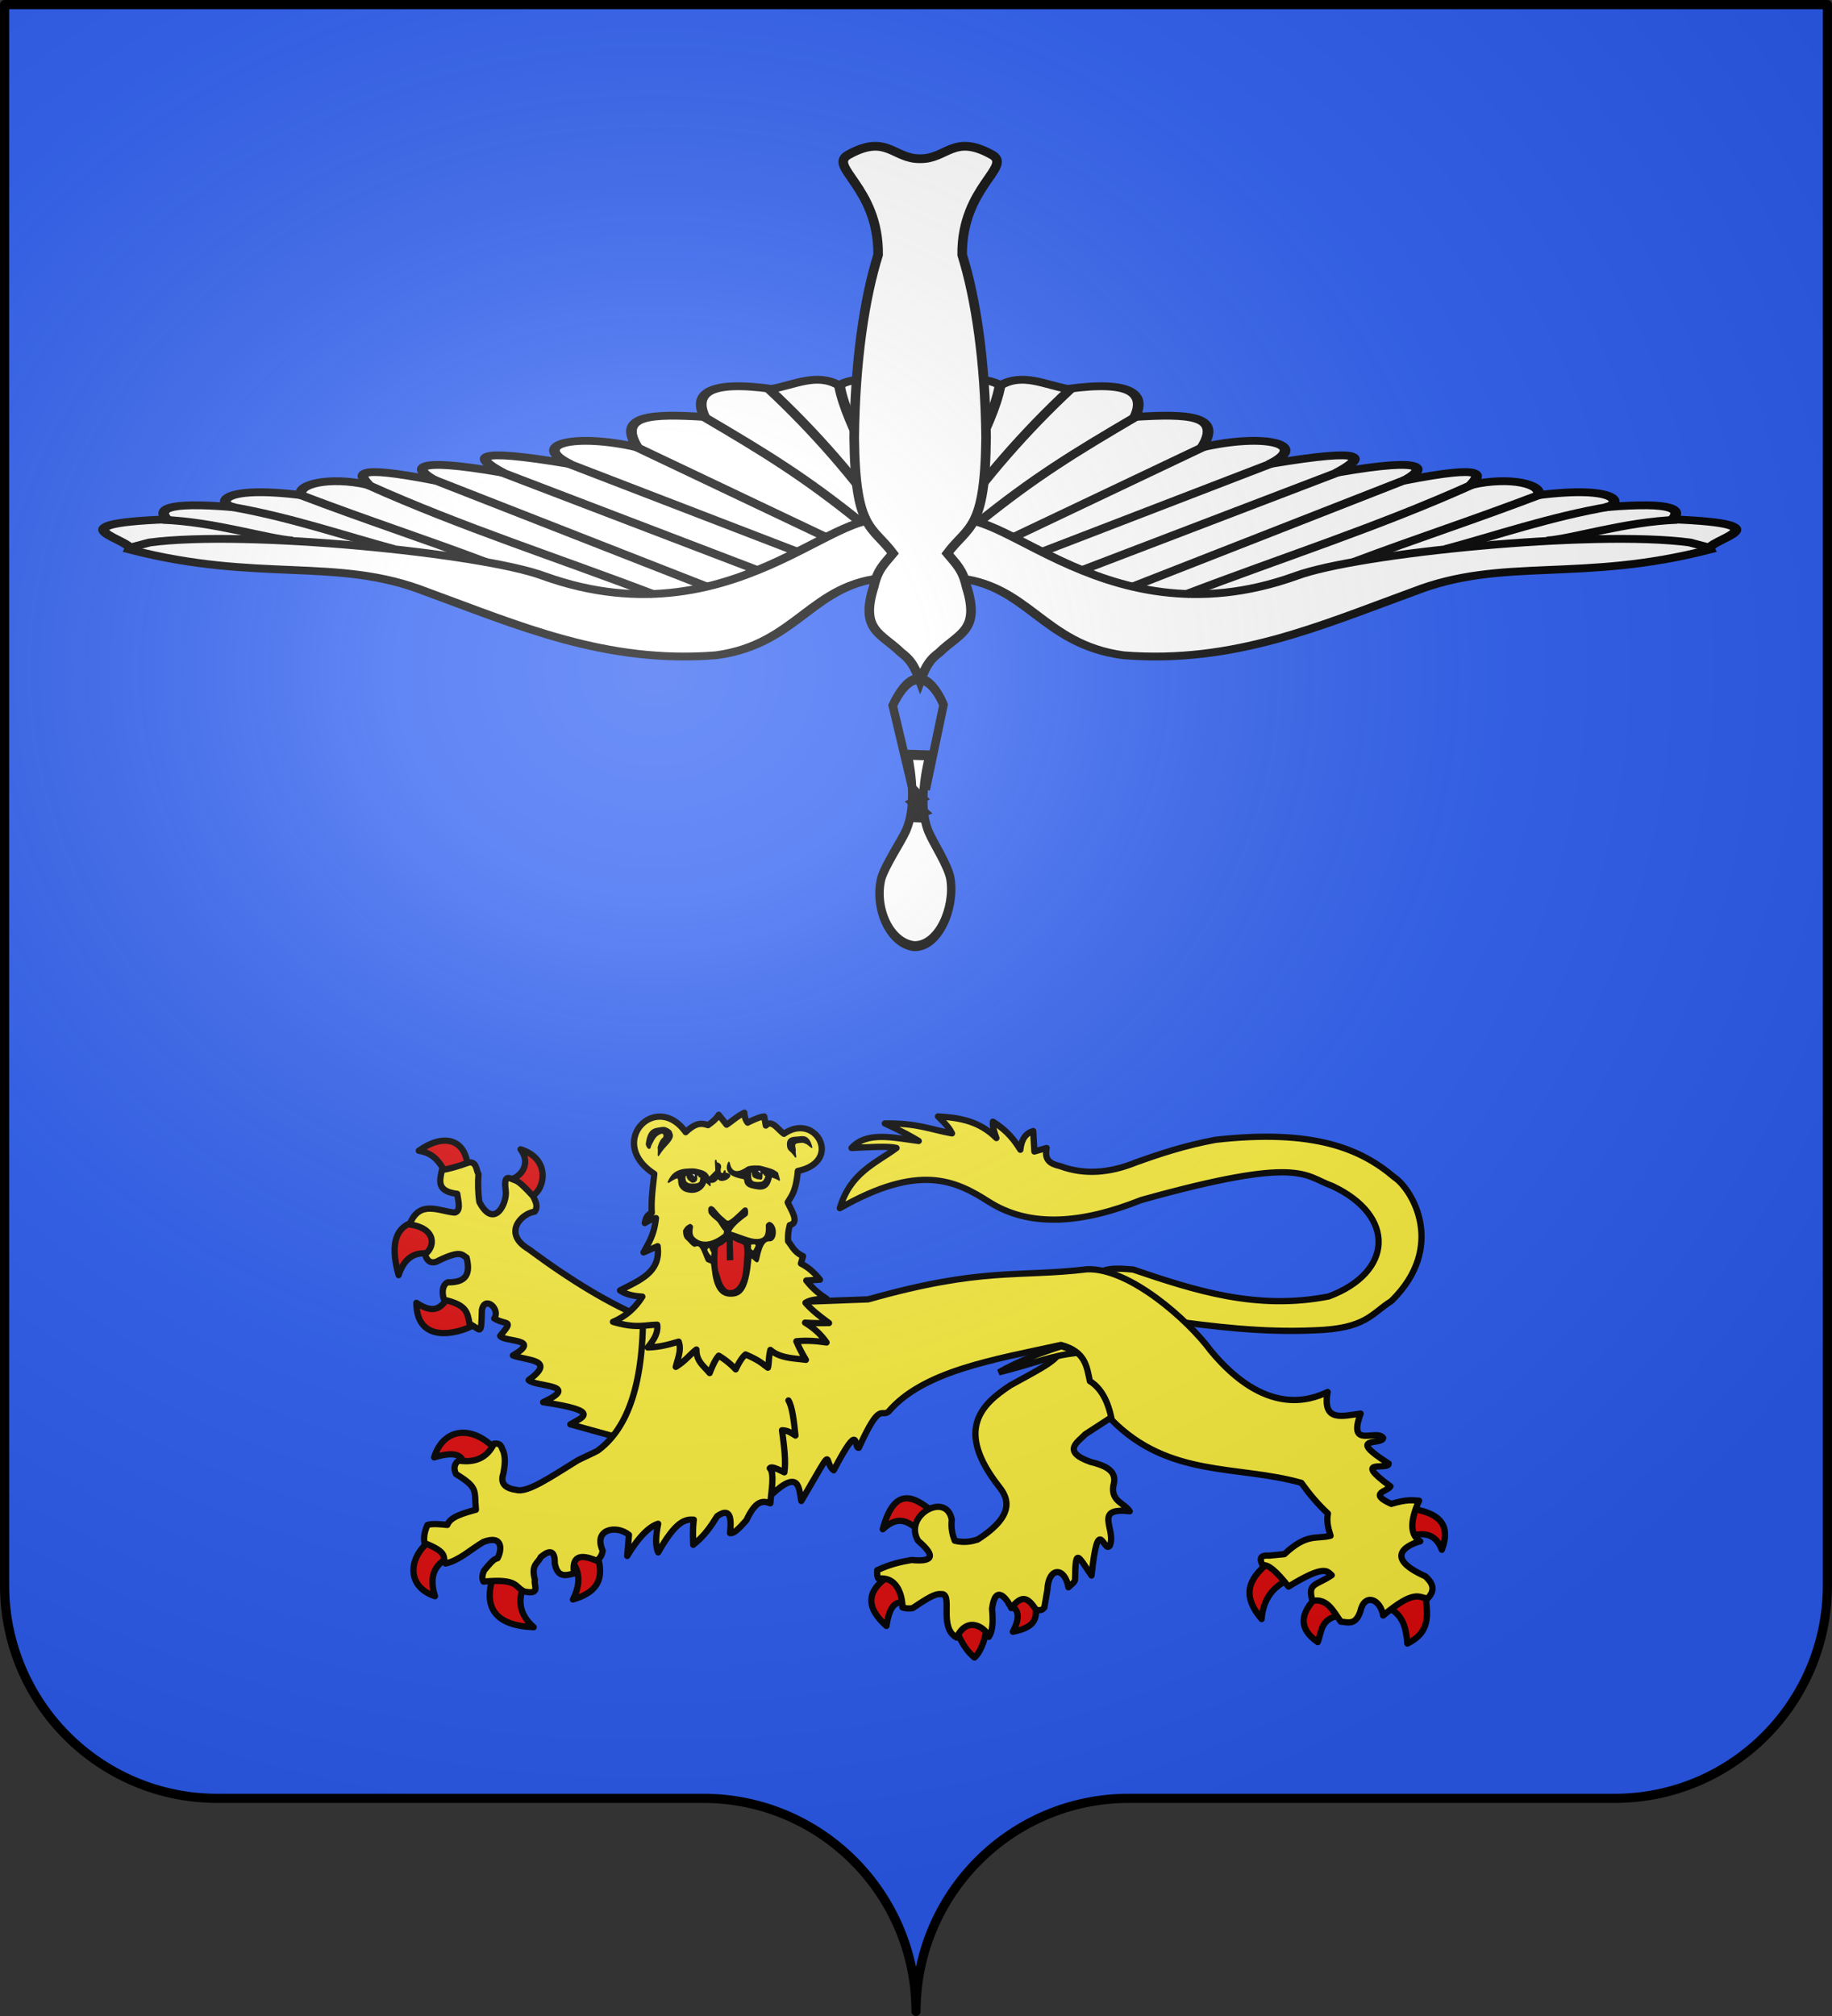<svg xmlns="http://www.w3.org/2000/svg" xmlns:xlink="http://www.w3.org/1999/xlink" width="600.003" height="660" version="1.0"><rect width="100%" height="100%" fill="#333333" stroke="none"/><defs><linearGradient id="a"><stop offset="0" style="stop-color:white;stop-opacity:.314"/><stop offset=".19" style="stop-color:white;stop-opacity:.251"/><stop offset=".6" style="stop-color:#6b6b6b;stop-opacity:.125"/><stop offset="1" style="stop-color:black;stop-opacity:.125"/></linearGradient><linearGradient id="b"><stop offset="0" style="stop-color:#fd0000;stop-opacity:1"/><stop offset=".5" style="stop-color:#e77275;stop-opacity:.659"/><stop offset="1" style="stop-color:black;stop-opacity:.323"/></linearGradient><radialGradient xlink:href="#a" id="c" cx="285.186" cy="200.448" r="300" fx="285.186" fy="200.448" gradientTransform="matrix(1.551 0 0 1.35 -152.894 151.099)" gradientUnits="userSpaceOnUse"/></defs><g style="display:inline"><g style="fill:#2b5df2"><g style="fill:#2b5df2;stroke:none;display:inline"><path d="M375 860.862c0-38.504 31.203-69.753 69.65-69.753h159.2c38.447 0 69.65-31.25 69.65-69.754V203.862h-597v517.493c0 38.504 31.203 69.754 69.65 69.754h159.2c38.447 0 69.65 31.25 69.65 69.753z" style="fill:#2b5df2;fill-opacity:1;fill-rule:nonzero;stroke:none;stroke-width:3;stroke-linecap:round;stroke-linejoin:round;stroke-miterlimit:4;stroke-dasharray:none;stroke-dashoffset:0;stroke-opacity:1;display:inline" transform="translate(-73.774 -202.362)"/></g></g></g><g style="display:inline"><g style="display:inline;stroke:#000;stroke-width:2.757"><g style="display:inline;stroke:#000;stroke-width:2.757"><g style="fill:#fff;display:inline;stroke:#000;stroke-width:1.918"><g style="fill:#fff;stroke:#000;stroke-width:1.756;stroke-miterlimit:4;stroke-dasharray:none;stroke-opacity:1;display:inline"><g style="fill:#fff;stroke:#000;stroke-width:4.674;stroke-miterlimit:4;stroke-dasharray:none;stroke-opacity:1"><g style="fill:#fff;stroke:#000;stroke-width:4.413;stroke-miterlimit:4;stroke-dasharray:none;stroke-opacity:1"><path d="M-337.364 637.363c31.26-2.81 36.602-37.63 70.443-43.855 45.63-4.986 81.497 16.97 119.494 35.955 36.571 19.68 68.853 4.84 121.826 23.757-2.054 5.359 33.831 14.27-15.396 17.014 3.518 4.99 2.14 10.274-27.647 6.818 7.504 1.807 5.853 12.534-27.647 6.819 2.17 5.796-10.981 10.92-27.647 5.762 3.356 5.27 8.394 12.036-27.648 2.427 8.85 6.126 11.87 13.957-27.647 4.5 11.36 8.26 14.528 14.591-27.647 4.882 16.85 11.02-1.462 17.611-27.647 9.448 8.417 18.278-5.803 18.981-27.647 17.17 4.57 13.11-1.594 20.708-27.648 15.787-9.252 2.251-18.53 9.188-27.647 2.024-6.497 4.862-14.888 4.705-20.595-7.216-6.621-11.526-3.028-25.18-3.957-37.681-.025-16.514-.415-33.043 1.552-49.475-.424-4.925.802-9.693 3.105-14.136z" style="fill:#fff;fill-opacity:1;fill-rule:evenodd;stroke:#000;stroke-width:4.413;stroke-linecap:butt;stroke-linejoin:miter;stroke-miterlimit:4;stroke-dasharray:none;stroke-opacity:1" transform="matrix(-.796 0 0 -.58 22.07 558.758)"/><path d="M-341.176 664.574c17.756 28.425 62.821-66.98 145.275-26.296 25.081 12.835 122.633 26.11 162.05 18.891l8.293-3.016" style="fill:#fff;fill-rule:evenodd;stroke:#000;stroke-width:4.413;stroke-linecap:butt;stroke-linejoin:miter;stroke-miterlimit:4;stroke-dasharray:none;stroke-opacity:1" transform="matrix(-.796 0 0 -.58 22.07 558.758)"/><path d="m-301.227 652.339 96.019 50.756M-283.903 642.439l105.65 55.456M-263.574 632.893l112.488 60.458M-241.477 628.65c39.168 20.583 79.115 38.05 117.504 61.747M-172.177 647.028c26.692 13.791 47.615 22.9 76.576 38.02" style="fill:#fff;fill-rule:evenodd;stroke:#000;stroke-width:4.413;stroke-linecap:butt;stroke-linejoin:miter;stroke-miterlimit:4;stroke-dasharray:none;stroke-opacity:1" transform="matrix(-.796 0 0 -.58 21.955 559.25)"/><path d="M-134.286 653.466c20.576 7.583 43.057 18.23 67.48 23.955" style="fill:#fff;fill-rule:evenodd;stroke:#000;stroke-width:4.413;stroke-linecap:butt;stroke-linejoin:miter;stroke-miterlimit:4;stroke-dasharray:none;stroke-opacity:1" transform="matrix(-.796 0 0 -.58 22.07 558.758)"/><path d="M-92.788 659.111c10.815 1.02 32.012 10.61 53.548 11.698M-312.541 660.824l78.424 51.131M-326.683 669.31c22.979 25.46 39.49 39.326 64.298 59.301M-336.23 670.37c10.902 21.979 28.309 49.926 47.554 74.423M-339.942 667.718c2.367 21.39 18.971 55.328 22.083 78.515" style="fill:#fff;fill-rule:evenodd;stroke:#000;stroke-width:4.413;stroke-linecap:butt;stroke-linejoin:miter;stroke-miterlimit:4;stroke-dasharray:none;stroke-opacity:1" transform="matrix(-.796 0 0 -.58 21.955 559.25)"/></g><g style="fill:#fff;stroke:#000;stroke-width:4.413;stroke-miterlimit:4;stroke-dasharray:none;stroke-opacity:1"><path d="M-337.364 637.363c31.26-2.81 36.602-37.63 70.443-43.855 45.63-4.986 81.497 16.97 119.494 35.955 36.571 19.68 68.853 4.84 121.826 23.757-2.054 5.359 33.831 14.27-15.396 17.014 3.518 4.99 2.14 10.274-27.647 6.818 7.504 1.807 5.853 12.534-27.647 6.819 2.17 5.796-10.981 10.92-27.647 5.762 3.356 5.27 8.394 12.036-27.648 2.427 8.85 6.126 11.87 13.957-27.647 4.5 11.36 8.26 14.528 14.591-27.647 4.882 16.85 11.02-1.462 17.611-27.647 9.448 8.417 18.278-5.803 18.981-27.647 17.17 4.57 13.11-1.594 20.708-27.648 15.787-9.252 2.251-18.53 9.188-27.647 2.024-6.497 4.862-14.888 4.705-20.595-7.216-6.621-11.526-3.028-25.18-3.957-37.681-.025-16.514-.415-33.043 1.552-49.475-.424-4.925.802-9.693 3.105-14.136z" style="fill:#fff;fill-opacity:1;fill-rule:evenodd;stroke:#000;stroke-width:4.413;stroke-linecap:butt;stroke-linejoin:miter;stroke-miterlimit:4;stroke-dasharray:none;stroke-opacity:1" transform="matrix(.796 0 0 -.58 580.382 558.758)"/><path d="M-341.176 664.574c17.756 28.425 62.821-66.98 145.275-26.296 25.081 12.835 122.633 26.11 162.05 18.891l8.293-3.016" style="fill:#fff;fill-rule:evenodd;stroke:#000;stroke-width:4.413;stroke-linecap:butt;stroke-linejoin:miter;stroke-miterlimit:4;stroke-dasharray:none;stroke-opacity:1" transform="matrix(.796 0 0 -.58 580.382 558.758)"/><path d="m-301.227 652.339 96.019 50.756M-283.903 642.439l105.65 55.456M-263.574 632.893l112.488 60.458M-241.477 628.65c39.168 20.583 79.115 38.05 117.504 61.747M-172.177 647.028c26.692 13.791 47.615 22.9 76.576 38.02" style="fill:#fff;fill-rule:evenodd;stroke:#000;stroke-width:4.413;stroke-linecap:butt;stroke-linejoin:miter;stroke-miterlimit:4;stroke-dasharray:none;stroke-opacity:1" transform="matrix(.796 0 0 -.58 580.498 559.25)"/><path d="M-134.286 653.466c20.576 7.583 43.057 18.23 67.48 23.955" style="fill:#fff;fill-rule:evenodd;stroke:#000;stroke-width:4.413;stroke-linecap:butt;stroke-linejoin:miter;stroke-miterlimit:4;stroke-dasharray:none;stroke-opacity:1" transform="matrix(.796 0 0 -.58 580.382 558.758)"/><path d="M-92.788 659.111c10.815 1.02 32.012 10.61 53.548 11.698M-312.541 660.824l78.424 51.131M-326.683 669.31c22.979 25.46 39.49 39.326 64.298 59.301M-336.23 670.37c10.902 21.979 28.309 49.926 47.554 74.423M-339.942 667.718c2.367 21.39 18.971 55.328 22.083 78.515" style="fill:#fff;fill-rule:evenodd;stroke:#000;stroke-width:4.413;stroke-linecap:butt;stroke-linejoin:miter;stroke-miterlimit:4;stroke-dasharray:none;stroke-opacity:1" transform="matrix(.796 0 0 -.58 580.498 559.25)"/></g></g><path d="M-357.822 869.874c4.831-.082 6.11 5.002 12.965.895 4.317-2.392-5.393-6.379-5.277-20.197 2.478-8.663 4.222-21.288 4.378-36.722-.181-18.75-3.232-17.573-7.094-23.25 1.586-2.12 2.801-3.168 3.522-6.69 2.52-8.788-1.304-9.27-4.987-13.214-1.607-1.323-2.381-2.454-3.507-5.718-1.126 3.264-1.9 4.395-3.507 5.718-3.684 3.944-7.508 4.426-4.987 13.214.72 3.522 1.936 4.57 3.522 6.69-3.863 5.677-6.913 4.5-7.094 23.25.156 15.434 1.9 28.059 4.378 36.722.116 13.818-9.594 17.805-5.278 20.197 6.855 4.107 8.135-.977 12.966-.895z" style="fill:#fff;fill-opacity:1;stroke:#000;stroke-width:1.756;stroke-miterlimit:4;stroke-dasharray:none;stroke-opacity:1" transform="matrix(1.79 0 0 -1.63 941.862 1469.856)"/></g><path d="M285.896 414.947s2.57 8.963-.382 14.589c-1.076 2.05-4.717 6.598-5.649 9.23-1.614 5.65 1.899 12.453 7.488 13.003 5.538.127 9.307-7.256 8.294-12.878-.471-2.614-3.932-6.933-5.04-9.222-2.782-5.745.287-14.591.287-14.591l-4.998-.13z" style="fill:#fff;fill-opacity:1;fill-rule:nonzero;stroke:#000;stroke-width:1.918;stroke-miterlimit:4;stroke-dasharray:none;stroke-opacity:1" transform="matrix(1.437 0 0 1.702 -113.546 -459.156)"/><path d="m188.393 124.592 4.043-16.288s-5.14-11.235-11.58.129l4.507 16.032 2.147 1.768-2.02.884 2.398 1.768-2.904 1.01 3.41.126" style="fill:none;fill-rule:evenodd;stroke:#000;stroke-width:1.918;stroke-linecap:butt;stroke-linejoin:miter;stroke-miterlimit:4;stroke-dasharray:none;stroke-opacity:1" transform="matrix(1.437 0 0 1.702 32.486 46.41)"/></g></g></g><g style="display:inline"><path d="M151.983 368.24c.567 1.555-.995 1.838-6.183 2.89-2.592-3.274-3.67-7.693-9.893-8.658 8.395-5.96 15.57-3.752 16.076 5.768zm19.927 9.52c.019 3.41-6.402-3.867-6.695-5.669 4.21-.774 7.608-5.327 4.026-10.1 10.708 3.354 7.67 14.651 2.669 15.768zm-31.792 18.534c4.912.962 2.644-11.922-4.33-10.823-6.973 1.099-9.617 6.527-6.493 17.722 2.032-6.24 5.91-7.861 10.823-6.9zm14.61 22.728c-.251-6.884-8.314-13.627-8.793-8.93-2.266 2.688-4.083 6.664-10.823 2.165.112 14.829 16.046 9.348 19.617 6.765z" style="fill:#e20909;fill-opacity:.991;fill-rule:nonzero;stroke:#000;stroke-width:2.054;stroke-linecap:round;stroke-linejoin:round;marker:none;marker-start:none;marker-mid:none;marker-end:none;stroke-miterlimit:4;stroke-dashoffset:0;stroke-opacity:1;visibility:visible;display:inline;overflow:visible" transform="translate(1.253 14.263)"/><path d="m206.826 456.21 9.188-32.156-5.708-6.543c-11.649-4.715-24.545-12.548-38.42-22.83-8.748-5.207-2.236-11.766 1.948-12.25 1.184-1.55.477-3.23-.556-5.15-2.839-3.066-4.491-4.681-5.847-5.15-1.7-.543-3.848-2.474-3.062 3.34.606 4.112-3.8 12.96-8.631 3.759-.463-3.154-.501-6.58-.279-9.049-.8-1.52-.589-4.05-3.062-3.898-3.935 1.416-6.83 2.203-8.91 2.506-.812 3.686-1.685 6.96 5.012 7.796.4 2.622 1.25 5.632-.835 6.125-5.043-.384-11.555-4.365-14.756 3.897 9.061 1.28 8.24 7.557 5.011 9.745.836 2.691 2.413 3.34 4.733 1.949 7.053-3.347 7.347-1.763 8.91-.835 1.152 4.668.467 8.199-6.125 8.073-1.567.577-2.209 2.966-1.253 5.708 7.567 1.725 7.644 4.24 8.352 7.935 3.637 1.643 3.821 4.624 4.037-4.594.942-4.87 6.187-.262 4.037 2.784 4.106 2.399 6.582.16 1.949 5.707 1.335 2.119 13.861.745 4.176 6.404 4.313 1.718 14.547 1.215 5.15 8.074 2.135 2.277 17.495 1.32 4.734 7.238 19.865 2.925 12.543 5.026 8.909 7.24l13.085 3.618 8.213.557z" style="fill:#fcef3c;fill-opacity:1;fill-rule:nonzero;stroke:#000;stroke-width:2.054;stroke-linecap:round;stroke-linejoin:round;marker:none;marker-start:none;marker-mid:none;marker-end:none;stroke-miterlimit:4;stroke-dasharray:none;stroke-dashoffset:0;stroke-opacity:1;visibility:visible;display:inline;overflow:visible" transform="translate(1.253 14.263)"/><path d="M140.253 489.64c-7.755 5.4-8.813 15.392.947 18.67-2.016-6.294-.238-10.39 4.6-12.717m14.746 5.411c-3.898 11.004.29 16.91 12.987 17.452-4.93-4.34-5.247-9.143-2.976-14.205m23.675-9.74c3.186 9.473-1.377 12.918-7.847 14.881 2.772-5.465 2.089-9.548-.54-12.852m-24.623-36.121c-7.872-8.42-17.29-7.182-20.293 2.435 7.254-2.186 9.296-.531 9.74 2.3m149.356 21.78c-.418-.224 5.95-4.102 4.735-5.817-6.706-5.727-13.052-8.93-16.91 5.277 5.504-5.123 8.768-2.03 12.175.54zm-3.517 23.811c.897 1.05-1.36-14-5.953-9.47-8.462 5.212-8.17 10.842-1.488 16.775 1.298-8.82 4.385-7.974 7.44-7.305zm25.433 7.17c.67-1.545-2.399-2.803-5.386-2.962-2.987-.158-5.892.783-4.896 3.639 2.137 5.939 4.642 8.44 6.224 9.79 1.211-.879 3.545-4.615 4.058-10.467zm16.1-8.117c.357-3.864-11.047-.137-8.66 1.218 2.389 1.354 4.039 3.299 1.083 8.928 9.536-1.824 7.218-6.282 7.576-10.146zm76.868-13.058c-6.174 4.905-10.398 10.352-2.965 19.037.483-6.457 3.694-10.731 9.279-13.106m9.088 5.548c-5.596 5.388-6.63 10.491 0 15.115 1.425-3.603.78-8.161 8.418-8.897m14.158-2.583c5.439 2.24 6.379 6.954 6.792 11.958 8.63-4.262 6.162-10.924 5.835-17.123m-4.783-18.08c4.656-1.328 8.38-.537 10.236 4.496 3.404-9.09-1.977-12.259-10.236-13.488" style="fill:#e20909;fill-opacity:.991;fill-rule:nonzero;stroke:#000;stroke-width:2.054;stroke-linecap:round;stroke-linejoin:round;marker:none;marker-start:none;marker-mid:none;marker-end:none;stroke-miterlimit:4;stroke-dashoffset:0;stroke-opacity:1;visibility:visible;display:inline;overflow:visible" transform="translate(1.253 14.263)"/><path d="m367.555 444.477-17.718-23.624-3.544 5.71c.12 4.039-6.05 6.835-16.635 12.697-9.303 6.144-18.43 14.452-3.642 33.27 2.625 3.335 5.757 9.045-7.087 17.227-1.436.432-3.946 1.243-7.48.393-1.103-2.761-1.185-4.91-.985-6.89-1.683-9.334-15.987-1.47-11.025 6.89 6.294 5.393 4.38 6.933-2.165 6.3-3.308.596-6.631 1.211-11.222 3.347-.057 1.107-.066 2.166.394 2.756 7.152-.84 7.926 7.58 7.875 9.45.96.22 1.878.484 3.346.196 7.294-4.955 8.034-4.69 9.959-4.533 2.886 1.048-1.284 11.015 4.413 14.18 3.593-7.473 9.67-3.111 10.54-.225 1.462-2.13 1.375-5.586 1.075-9.225 1.054-8.08 4.728-3.602 6.3-.197 3.698-4.852 5.67-3.08 8.139.591 1.76.25 1.948-.018 2.688-.788l.985-5.709c.317-7.66 5.725-7.67 6.9-.894.942-1.018 2.166-1.595 2.18-2.65.143-10.336.77-7.916 5.386-1.203 2.232-21.116 4.01-6.85 6.008-9.82 2.192-5.274-5.647-12.577 6.496-11.222-1.95-2.936-6.786-3.348-5.118-9.45.625-3.899-2.992-5.576-7.678-6.693-9.761-3.476-4.043-6.595-1.772-9.056l8.47-5.501 4.917-5.327z" style="fill:#fcef3c;fill-opacity:1;fill-rule:nonzero;stroke:#000;stroke-width:2.054;stroke-linecap:round;stroke-linejoin:round;marker:none;marker-start:none;marker-mid:none;marker-end:none;stroke-miterlimit:4;stroke-dasharray:none;stroke-dashoffset:0;stroke-opacity:1;visibility:visible;display:inline;overflow:visible" transform="translate(1.253 14.263)"/><path d="M379.993 417.82c-16.013-2.206-27.359-11.671-27.359-11.671l7.462-4.4c2.466-.914 6.032-.729 9.757-.383 20.178 6.83 40.423 13.444 64.093 8.8 21.142-7.926 21.966-26.416 1.148-36.16-9.288-3.25-9.734-10.157-62.563 4.592-19.35 7.72-36.444 9.16-49.935.574-10.956-6.991-22.809-12.684-48.787 2.105 3.397-11.59 11.579-14.566 18.558-19.706-2.927-.721-9.139-.248-14.731 0 4.918-5.506 13.642-3.392 22.002-2.296-2.342-1.429-5.225-3.05-11.097-5.74 10.832-.15 15.03 2.04 22.002 3.253-.622-1.214-1.46-2.579-4.592-5.549 7.478.398 13.75 1.71 19.133 7.08-.835-2.238-1.332-4.138-1.148-5.358 3.099 1.942 6.146 4.459 8.992 9.184.341-3.5 1.827-5.427 4.209-6.123.127 1.933.255 4.257.382 6.697 1.837-.549 2.93-.849 4.018-1.148-.895 4.181 1.522 5.272 4.4 5.93 7.96 2.965 16.212 2.262 24.681-1.147 7.957-2.878 16.237-5.593 26.211-7.462 32.181-3.608 47.624 2.945 58.545 12.245 5.813 3.814 17.29 22.7-.957 40.56-6.543 4.086-8.176 9.019-25.063 9.566-17.264.799-33.348-1.238-49.36-3.443z" style="fill:#fcef3c;fill-opacity:1;fill-rule:nonzero;stroke:#000;stroke-width:2.054;stroke-linecap:round;stroke-linejoin:round;marker:none;marker-start:none;marker-mid:none;marker-end:none;stroke-miterlimit:4;stroke-dasharray:none;stroke-dashoffset:0;stroke-opacity:1;visibility:visible;display:inline;overflow:visible" transform="translate(1.253 14.263)"/><path d="M251.332 475.15c9.484-8.858 9.045-1.787 9.85 1.98 11.707-19.921 6.794-12.954 10.618-10.045 8.962-17.101 6.373-7.003 8.227-7.366 6.927-15.236 7.157-10.028 9.662-11.766 11.362-13.393 34.612-17.11 56.536-21.907 8.18 2.222 8.425 7.18 9.47 11.862 3.706 2.27 6.02 6.628 7.175 12.723 18.807 19.018 41.24 14.67 62.084 20.567 2.56 3.576 5.381 6.978 8.705 10.045-.5 2.58.103 4.94.86 7.27-4.656 1.215-7.691-.949-15.114 6.027l-4.974.478c-3.238-.259-3.173 1.231-2.104 3.253 1.702-.6 4.677 2.138 8.418 6.887 12.068-7.448 12.664-4.937 14.158-3.73-5.27 3.546-7.962 2.452-6.314 8.418 4.889-.97 6.817 3.391 9.28 6.791 2.33.182 4.807 1.337 6.408-3.348 1.308-6.106 6.573-4.172 7.462 1.34 10.27-8.538 11.532-5.967 14.54-5.549 2.909-3.05 1.46-5.228-.67-7.27-15.033-6.73-4.453-10.811-1.721-11.48-3.395-2.08-3.364-6.625-.383-13.296-2.199-.097-3.73-.553-9.088 1.052-7.763-3.527-1.213-4.042-.287-5.74-12.998-9.473-.532-5.056-.574-7.461-14.495-9.207-1.9-5.895-1.817-8.418-2.253-3.009-11.7 3.783-7.366-7.94-5.78.73-12.63 2.977-10.81-7.08-5.782 2.788-20.497 7.935-38.264-13.487-7.366-10.045-26.7-27.171-40.465-26.69-22.869 2.72-34.176-.783-71.746 9.853l-59.501 2.2-14.253 1.244c.308 26.452-6.09 39.7-14.858 46.102-.433.316-6.128 2.918-6.577 3.195-8.738 5.383-16.474 10.743-20.082 9.63-4.102-.57-5.206-2.491-4.21-5.357.478-2.519.783-5.003 0-7.27-.678-1.086-.504-2.81-3.06-2.487-2.444 4.891-6.49 6.26-11.48 5.548-1.244.546-2.03 2.356-.957 4.4 7.441 4.553 5.9 5.339 6.505 11.671-4.207 1.159-8.405 2.322-9.374 4.975-2.314-.217-4.684-.52-6.505 0-.91 2.095-1.32 4.09-.957 5.93 8.155 3.21 5.709 4.651 6.888 6.697 4.592-1.02 8.302-4.683 12.436-7.079 6.47-2.423 6.055 2.721 4.591 5.357-1.467.262-2.933 2.299-4.4 4.018-.886 2.033-.554 2.85-.191 3.635 11.594-1.095 10.106 1.808 13.392 3.252 5.582 1.144 2.895-2.224 3.444-3.826-1.364-5.09.982-5.356 1.913-7.462 1.74-1.453 4.735-3.46 4.592 2.105.932 4.769 3.642 3.949 6.314 3.252-.839-5.616 1.991-6.493 7.27-4.209 1.031-.534 1.835-1.447 2.104-3.252-3.183-7.046 4.473-8.559 8.61-5.166l-.574 6.888c4.073-6.767 7.595-9.786 10.14-10.523-.83 4.074-.953 7.34 0 9.375 5.817-10.315 8.863-10.932 11.67-10.714-.44 3.684-.225 5.728-.19 8.227 3.739-2.965 5.859-6.16 7.843-9.375 4.266-2.971 4.754.42 4.21 5.548 1.148.231 2.727-1.228 5.357-4.209 3.015-6.378 5.145-6.547 7.844-5.548.272-3.913 1.503-9.738-.192-11.48.672-.845 2.913.506 4.784 1.34.572-3.6-.092-8.682-.766-13.776 2.015.027 3.109.973 4.4 1.722-.504-4.783-1.04-9.446-2.295-11.479" style="fill:#fcef3c;fill-opacity:1;fill-rule:nonzero;stroke:#000;stroke-width:2.054;stroke-linecap:round;stroke-linejoin:round;marker:none;marker-start:none;marker-mid:none;marker-end:none;stroke-miterlimit:4;stroke-dasharray:none;stroke-dashoffset:0;stroke-opacity:1;visibility:visible;display:inline;overflow:visible" transform="translate(1.253 14.263)"/><path d="M209.113 410.228c-2.243 3.59-5.323 6.447-9.605 8.252 7.552 2.264 10.184 1.013 14.475.947.392 2.798-1.24 5.146-3.111 7.441 4.248-.112 7.128-1.044 10.146-1.894 1.009 2.75-.298 5.502-.947 8.252 3.175-1.901 5.071-4.51 6.765-5.682-.074 3.898 2.51 5.47 4.329 7.712.899-2.267 1.826-4.42 2.976-5.682a25.02 25.02 0 0 1 5.547 4.464c.98-2.033 2.013-3.85 3.247-4.87 4.762 2.056 5.415 2.997 7.305 4.329.408-1.301.184-3.252.812-5.817 3.154 2.712 7.513 2.711 11.634 3.247-1.15-1.917-2.216-3.917-3.111-6.088 4.117-.36 7.005.018 9.875.406-1.485-2.07-3.282-4.173-7.034-6.494 2.96.218 5.378.164 7.846.135-2.644-1.989-5.313-3.901-7.711-6.629 1.785-1.138 4.375-1.201 6.9-1.353-2.922-1.842-4.98-3.856-6.63-5.952l4.465-.27c-1.59-1.953-3.373-3.829-6.223-5.277l.676-2.435c-2.775-1.24-3.504-3.161-4.87-4.87-.141-2.241.18-3.788.541-5.276 3.204-.856.72-4.406-.676-7.441 1.336-2.333 2.656-3.51 3.319-10.291 14.858-3.09 5.84-19.425-4.537-12.166-1.984-1.339-3.968-4.81-5.952-2.706l-.542-2.976c-1.236.108-3.157.903-5.411 2.029-.845-1.082-.989-2.165-1.082-3.247-2.735 1.422-4.036 2.75-5.818 3.923l-2.57-3.247c-.578.873-1.193 1.762-3.517 3.383-1.853-.566-3.71-1.12-7.306 2.3-9.72-13.644-26.222 3.342-10.282 13.663-.444 4.24-1.089 8.478-.811 12.717-1.773.792-2.017 2.094-2.3 3.382 1.217-.728 2.435-1.398 3.653-1.623-.63 5.73-2.46 8.162-4.059 11.228l4.6-2.029c1.16 8.685-6.123 11.18-12.311 14.476 2.133 1.43 4.666 1.863 7.305 2.029z" style="fill:#fcef3c;fill-opacity:1;fill-rule:nonzero;stroke:#000;stroke-width:2.054;stroke-linecap:round;stroke-linejoin:round;marker:none;marker-start:none;marker-mid:none;marker-end:none;stroke-miterlimit:4;stroke-dasharray:none;stroke-dashoffset:0;stroke-opacity:1;visibility:visible;display:inline;overflow:visible" transform="translate(1.253 14.263)"/><path d="M222.895 368.56c-2.397.423-4.056 1.281-5.3 4.124-.372.852 2.95-2.253 3.334-1.017.155.497-.004 1.837.64 2.71.729.99 1.418 1.408 2.903 1.639 3.215.499 5.01-1.7 5.451-3.278.548.21 1.152 1.04 1.385 1.149.111.051-.332-1.19.329-1.098 1.662.232 2.195-1.633 2.404-1.176.54 1.18 3.24.343 3.713-.89.17-.441-.525-.813-1.287-.905-.407-.049-.156-.802-.323-.81-.446-.022-.063 1.385-1.186.854-.605-.286-.305-1.645-.303-1.723.265-.382.117-1.403-.892-1.625-.7-.155-.333-1.159-.666-.874-.155.133.212 3.323.032 3.492-.95.89-2.103 2.202-2.167 2.045-.744-1.826-2.013-2.173-4.473-2.683-.753-.156-2.772-.007-3.594.066zM243.593 367.816c-6.217 4.41-5.789-2.428-6.212-1.524-2.07 4.424 4.022 5.082 4.923 5.307.505.126.166 1.026.81 1.9.728.988 2.198 1.181 3.68 1.435 3.513.6 4.28-2.221 4.606-3.887.599.03 2.341.853 2.535 1.047.322.323-.485-1.841-.475-2.298-1.681-1.36-2.74-1.385-5.427-2.18-.737-.22-3.313-.245-4.44.2z" style="fill:#000;fill-opacity:1;fill-rule:nonzero;stroke:#000;stroke-width:.367;stroke-linecap:round;stroke-linejoin:round;marker:none;stroke-miterlimit:4;stroke-dasharray:none;stroke-dashoffset:0;stroke-opacity:1;visibility:visible;display:inline;overflow:visible" transform="translate(1.253 14.263)"/><path d="M223.278 370.587c-.234.116-.248 1.1-.16 1.346.333.99.115.605.701 1.09.586.483 2.162.431 2.827.331 1.329-.199 1.623-.673 1.631-2.185.006-.297-.487.04-.539-.254-.037-.206-.3-.663-.696-.482-.27.124-.013 1.132-.182 1.53-.335.79-.97.746-1.352.803-.191.03-.935-.62-1.213-.85-.827-.96-.247-1.712-1.017-1.33zM244.72 369.505c-.214.15-.146 1.81-.058 2.056.333.99.053.33.532.92.323.396 1.698.505 2.827.332.677-.103 1.284-.777 1.631-2.185.006-.298-.487.039-.539-.254-.037-.207-.3-.663-.696-.482-.27.124-.042 1.12-.182 1.53-.236.69-.618.09-1.081.228-.186.056-.731-.244-1.078-.342-1.59-.451-.318-2.528-1.355-1.803z" style="fill:#fcef3c;fill-opacity:1;fill-rule:nonzero;stroke:#000;stroke-width:.367;stroke-linecap:round;stroke-linejoin:round;marker:none;stroke-miterlimit:4;stroke-dasharray:none;stroke-dashoffset:0;stroke-opacity:1;visibility:visible;display:inline;overflow:visible" transform="translate(1.253 14.263)"/><path d="M225.238 370.109c-.025.096-.003.207.076.267.452.131.6.393.706.741l.35-.022c.451-1.17-.405-1.301-1.132-.986zM246.714 368.985c-.025.096-.003.207.076.267.452.131.6.393.706.741l.35-.022c.451-1.17-.405-1.301-1.132-.986z" style="fill:#fff;fill-opacity:1;fill-rule:nonzero;stroke:#000;stroke-width:.367;stroke-linecap:round;stroke-linejoin:round;marker:none;stroke-miterlimit:4;stroke-dasharray:none;stroke-dashoffset:0;stroke-opacity:1;visibility:visible;display:inline;overflow:visible" transform="translate(1.253 14.263)"/><path d="M216.27 354.856c-.597-.024-1.111.085-1.807.197-1.637.263-3.382.599-3.983 4.908-.247.385.447 1.826.893 1.72.391-.093.294-.534.492-.94.668-1.366 1.087-2.167 1.588-2.773.634-.767 1.58-1.19 2.126-1.266.531-.074 1.003 1.1.3 1.678-.736.604-1.363 1.988-1.577 3.184.204.366-.074 2.772.13 2.448 1.865-2.966 3.238-3.698 4.148-5.32.637-1.136.338-1.52 0-2.433-.194-.523-1.712-1.379-2.31-1.403zM260.468 357.962c1.363-.165 3.24-.475 4.152 3.419-1.186-.729-1.075-1.173-3.007-1.722-1.083.133-2.513.056-2.595.919-.05.528.084.768.19 1.764-.203.366.292 2.492.073 2.177-1.826-2.617-2.426-1.965-2.592-3.73-.283-2.997 2.13-2.628 3.779-2.827zM231.584 380.78a.827.827 0 0 0-.634.459c-.122.25-.062 1.404.08 1.643 1.365 1.776 2.516 2.187 3.155 3.187.63.986 1.967 3.28 2.938 3.296.18.002.533 1.156.538.977.06-1.967 1.853-3.92 5.666-6.69.37-.27.325-2.036-.046-2.303-.371-.266-.825-.126-1.154.19-2.204 2.11-3.752 3.621-4.703 3.962-.658.235-1.025-.351-1.84-1.028-1.124-.935-1.393-1.313-2.82-2.975-.164-.306-.836-.765-1.18-.717h0z" style="fill:#000;fill-opacity:1;fill-rule:nonzero;stroke:#000;stroke-width:.367;stroke-linecap:round;stroke-linejoin:round;marker:none;stroke-miterlimit:4;stroke-dasharray:none;stroke-dashoffset:0;stroke-opacity:1;visibility:visible;display:inline;overflow:visible" transform="translate(1.253 14.263)"/><path d="M250.797 385.93c-.45.036-1.075.523-1.045.974.098 1.92-.135 3.115-.666 3.73-.531.615-1.309.898-2.464.913-2.31.03-5.181-1.444-8.486-2.423-2.361-.87-1.978-.39-2.26.626-3.925 3.162-6.704 2.88-8.072 2.316-.667-.275-1.587-.847-2.02-1.495-.499-.75-.514-1.905-.229-3.175.064-.307-.59-.905-.871-.769-1.423.688-1.457 1.069-2.057 2.014.016 2.104.641 2.58 1.238 3.095.818.706 1.153 1.5 2.266 2.006.258.117 1.186-.743 1.971.369.9 1.276 1.404 3.345 2.049 4.483.118.209 1.528.633 1.567.722.56 1.265.065 11.089 6.563 10.755 4.304.055 5.592-4.23 6.406-12.216.135-1.326 1.894 2.039 2.383.607.507-1.484 1.06-6.693 3.656-6.504 2.457.18 2.693-5.259.07-6.028z" style="fill:#000;fill-opacity:1;fill-rule:nonzero;stroke:#000;stroke-width:.367;stroke-linecap:round;stroke-linejoin:round;marker:none;stroke-miterlimit:4;stroke-dasharray:none;stroke-dashoffset:0;stroke-opacity:1;visibility:visible;display:inline;overflow:visible" transform="translate(1.253 14.263)"/><path d="M240.872 392.446c-.603.045-2.188-1.314-2.322-.724l.17 6.387-1.746.074-.062-5.977c-.148-.747-1.38 1-2.127 1.147-.747.147-1.334 1.041-1.187 1.788-.08 1.985-.158 4.763.163 6.595l.615 1.863c.234.696 1.116 4.629 3.386 4.683 1.738.042 3.43-1.325 4.254-4.778.397-1.664.588-5.243.675-6.58.107-.43.034-3.32-.253-3.657-.287-.338-1.023-.62-1.566-.82z" style="fill:#e20909;fill-opacity:.991;fill-rule:nonzero;stroke:#000;stroke-width:.367;stroke-linecap:round;stroke-linejoin:round;marker:none;stroke-miterlimit:4;stroke-dasharray:none;stroke-dashoffset:0;stroke-opacity:1;visibility:visible;display:inline;overflow:visible" transform="translate(1.253 14.263)"/><path d="M230.22 395.024c.465 1.033.685 1.533 1.599 2.12.318.038-.048-.753.123-1.024.17-.27-.373-1.089-.545-1.358l-.069-.444c-.68-.39-.994-.02-1.109.706zM244.525 393.152l.03.79a.827.827 0 0 0 .14.845c.2.234.58.574.88.505l.755-1.437a.827.827 0 0 0-.127-.789c-.175-.223-.52-.139-.802-.11-.423.043-.64-.038-.876.196z" style="fill:#fcef3c;fill-opacity:1;fill-rule:nonzero;stroke:#000;stroke-width:.367;stroke-linecap:round;stroke-linejoin:round;marker:none;stroke-miterlimit:4;stroke-dasharray:none;stroke-dashoffset:0;stroke-opacity:1;visibility:visible;display:inline;overflow:visible" transform="translate(1.253 14.263)"/><path d="M351.059 428.694c-1.816-1.436-.858-.914-4.665-2.218-6.142 1.89-13.926 4.77-20.54 8.55 11.81-2.92 16.7-5.387 25.205-6.332z" style="fill:#fcef3c;fill-rule:evenodd;stroke:#000;stroke-width:2.054;stroke-linecap:butt;stroke-linejoin:miter;stroke-miterlimit:4;stroke-dasharray:none;stroke-opacity:1" transform="translate(1.253 14.263)"/></g></g><g style="display:inline"><path d="M76.5 203.862v517.491c0 38.505 31.203 69.755 69.65 69.755h159.2c38.447 0 69.65 31.25 69.65 69.754 0-38.504 31.203-69.754 69.65-69.754h159.2c38.447 0 69.65-31.25 69.65-69.755v-517.49h-597z" style="fill:url(#c);fill-opacity:1;fill-rule:evenodd;stroke:none;stroke-width:3;stroke-linecap:butt;stroke-linejoin:miter;stroke-miterlimit:4;stroke-dasharray:none;stroke-opacity:1;display:inline" transform="translate(-75 -202.362)"/></g><g style="display:inline"><path d="M302.06 658.5c0-38.504 31.203-69.753 69.65-69.753h159.2c38.446 0 69.65-31.25 69.65-69.754V1.5h-597v517.493c0 38.504 31.203 69.754 69.65 69.754h159.2c38.446 0 69.65 31.25 69.65 69.753z" style="fill:none;fill-opacity:1;fill-rule:nonzero;stroke:#000;stroke-width:3;stroke-linecap:round;stroke-linejoin:round;stroke-miterlimit:4;stroke-dasharray:none;stroke-dashoffset:0;stroke-opacity:1;display:inline" transform="translate(-2.06)"/></g></svg>